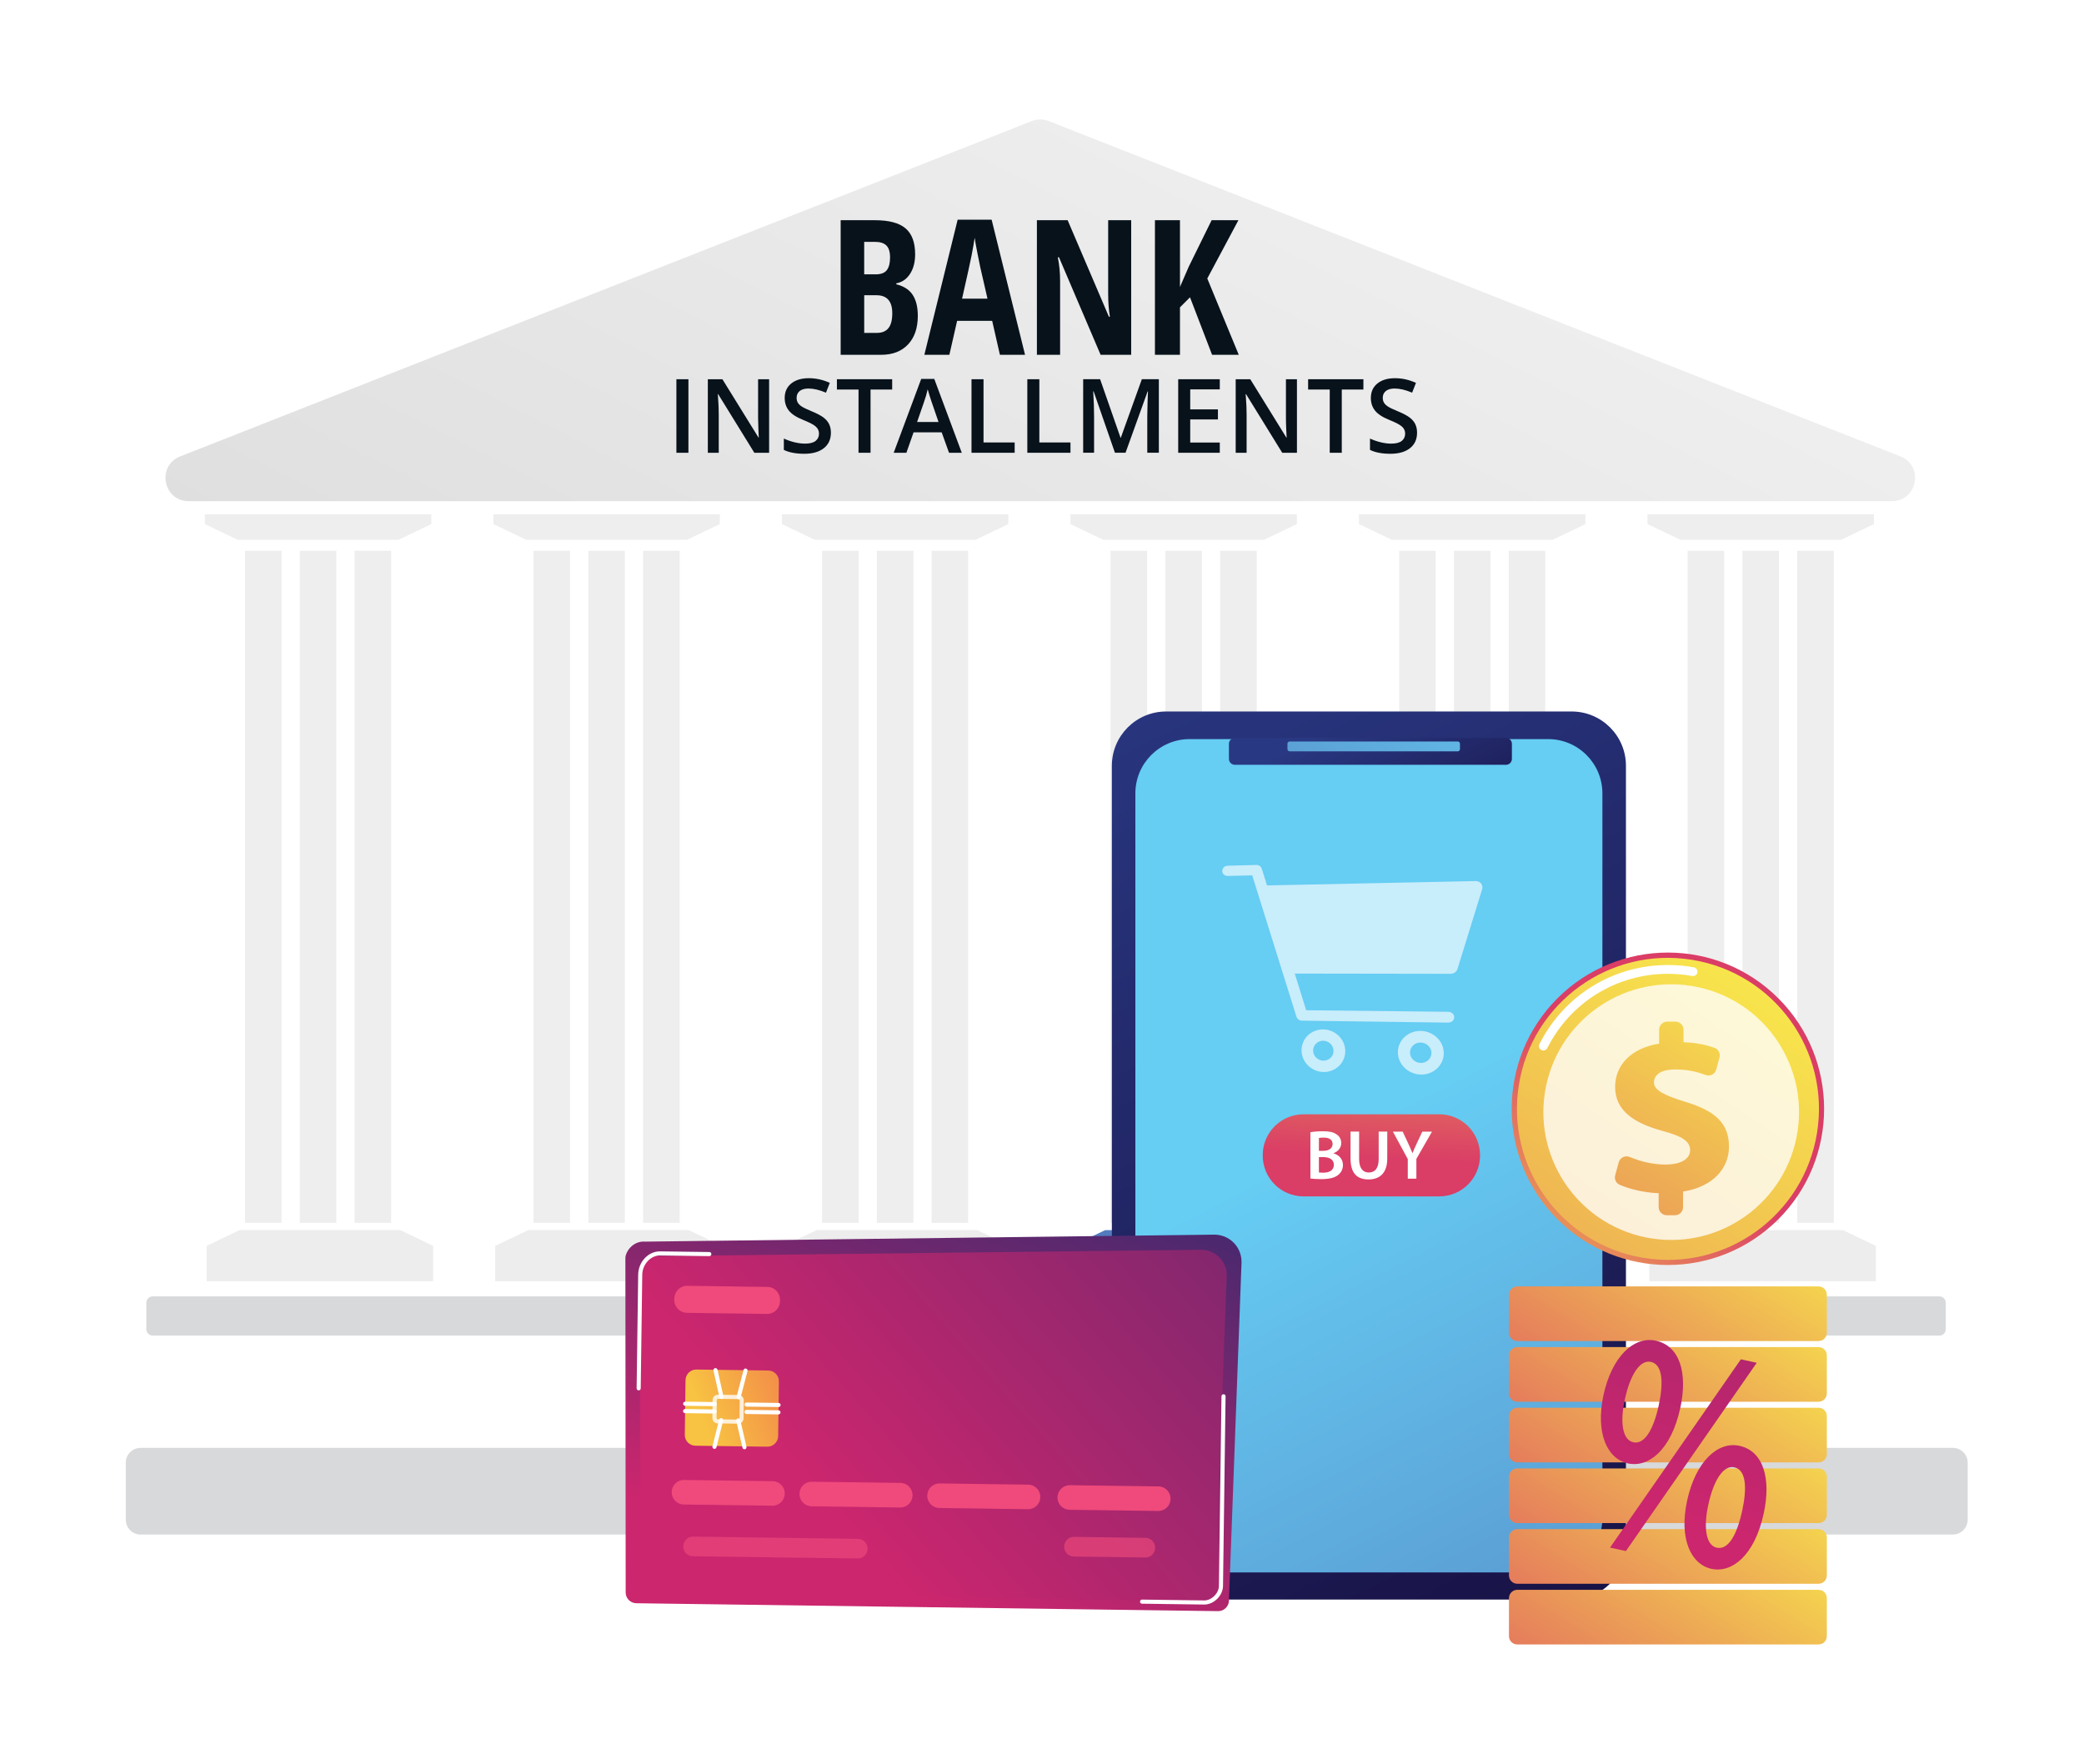 <svg width="215" height="182" viewBox="0 0 215 182" fill="none" xmlns="http://www.w3.org/2000/svg">
<g filter="url(#filter0_d_1023_16484)">
<path d="M207.66 125.716H24.006C23.503 125.716 23.095 126.124 23.095 126.627V146.303C23.095 146.807 23.503 147.215 24.006 147.215H207.66C208.163 147.215 208.571 146.807 208.571 146.303V126.627C208.571 126.124 208.163 125.716 207.66 125.716Z" fill="white"/>
<path d="M209.469 141.363H22.507C21.662 141.363 20.976 142.049 20.976 142.895V148.773C20.976 149.618 21.662 150.304 22.507 150.304H209.469C210.314 150.304 211 149.618 211 148.773V142.895C211 142.049 210.314 141.363 209.469 141.363Z" fill="#D7D9DB"/>
<path d="M203.184 43.702H27.468C24.826 43.702 24.134 40.052 26.591 39.084L114.45 4.49C115.013 4.27 115.639 4.27 116.202 4.49L204.059 39.082C206.515 40.05 205.823 43.7 203.181 43.7L203.184 43.702Z" fill="url(#paint0_linear_1023_16484)"/>
<path d="M37.046 48.819H33.279V118.149H37.046V48.819Z" fill="#EEEEEE"/>
<path d="M42.697 48.819H38.93V118.149H42.697V48.819Z" fill="#EEEEEE"/>
<path d="M48.35 48.819H44.583V118.149H48.35V48.819Z" fill="#EEEEEE"/>
<path d="M52.495 45.05H29.135V46.065L32.525 47.689H49.104L52.495 46.065V45.05Z" fill="#EEEEEE"/>
<path d="M52.684 124.176H29.323V120.524L32.714 118.901H49.293L52.684 120.524V124.176Z" fill="#EDEDED"/>
<path d="M66.813 48.819H63.046V118.149H66.813V48.819Z" fill="#EEEEEE"/>
<path d="M72.464 48.819H68.697V118.149H72.464V48.819Z" fill="#EEEEEE"/>
<path d="M78.118 48.819H74.35V118.149H78.118V48.819Z" fill="#EEEEEE"/>
<path d="M82.262 45.05H58.902V46.065L62.292 47.689H78.871L82.262 46.065V45.05Z" fill="#EEEEEE"/>
<path d="M82.451 124.176H59.09V120.524L62.481 118.901H79.06L82.451 120.524V124.176Z" fill="#EDEDED"/>
<path d="M96.58 48.819H92.813V118.149H96.58V48.819Z" fill="#EEEEEE"/>
<path d="M102.232 48.819H98.464V118.149H102.232V48.819Z" fill="#EEEEEE"/>
<path d="M107.883 48.819H104.115V118.149H107.883V48.819Z" fill="#EEEEEE"/>
<path d="M112.029 45.05H88.667V46.065L92.059 47.689H108.638L112.029 46.065V45.05Z" fill="#EEEEEE"/>
<path d="M112.217 124.176H88.857V120.524L92.248 118.901H108.827L112.217 120.524V124.176Z" fill="#EDEDED"/>
<path d="M126.347 48.819H122.58V118.149H126.347V48.819Z" fill="#EEEEEE"/>
<path d="M131.999 48.819H128.231V118.149H131.999V48.819Z" fill="#EEEEEE"/>
<path d="M137.65 48.819H133.883V118.149H137.65V48.819Z" fill="#EEEEEE"/>
<path d="M141.796 45.05H118.434V46.065L121.826 47.689H138.405L141.796 46.065V45.05Z" fill="#EEEEEE"/>
<path d="M141.985 124.176H118.622V120.524L122.015 118.901H138.594L141.985 120.524V124.176Z" fill="url(#paint1_linear_1023_16484)"/>
<path d="M156.114 48.819H152.347V118.149H156.114V48.819Z" fill="#EEEEEE"/>
<path d="M161.766 48.819H157.998V118.149H161.766V48.819Z" fill="#EEEEEE"/>
<path d="M167.417 48.819H163.649V118.149H167.417V48.819Z" fill="#EEEEEE"/>
<path d="M171.563 45.05H148.2V46.065L151.593 47.689H168.172L171.563 46.065V45.05Z" fill="#EEEEEE"/>
<path d="M171.752 124.176H148.389V120.524L151.782 118.901H168.361L171.752 120.524V124.176Z" fill="url(#paint2_linear_1023_16484)"/>
<path d="M185.879 48.819H182.112V118.149H185.879V48.819Z" fill="#EEEEEE"/>
<path d="M191.532 48.819H187.765V118.149H191.532V48.819Z" fill="#EEEEEE"/>
<path d="M197.184 48.819H193.416V118.149H197.184V48.819Z" fill="#EEEEEE"/>
<path d="M201.33 45.05H177.968V46.065L181.358 47.689H197.937L201.33 46.065V45.05Z" fill="#EEEEEE"/>
<path d="M201.518 124.176H178.156V120.524L181.547 118.901H198.125L201.518 120.524V124.176Z" fill="#EDEDED"/>
<path d="M208.073 125.735H23.761C23.393 125.735 23.095 126.034 23.095 126.402V129.114C23.095 129.482 23.393 129.78 23.761 129.78H208.073C208.441 129.78 208.74 129.482 208.74 129.114V126.402C208.74 126.034 208.441 125.735 208.073 125.735Z" fill="#D7D9DB"/>
<path d="M94.727 14.717H98.27C99.714 14.717 100.765 14.997 101.423 15.558C102.082 16.119 102.412 17.01 102.412 18.232C102.412 19.036 102.238 19.708 101.889 20.249C101.541 20.79 101.067 21.118 100.465 21.231V21.327C101.251 21.523 101.816 21.89 102.165 22.428C102.513 22.967 102.687 23.682 102.687 24.576C102.687 25.835 102.351 26.822 101.677 27.535C101.002 28.248 100.079 28.602 98.908 28.602H94.729V14.717H94.727ZM97.158 20.302H98.345C98.889 20.302 99.272 20.156 99.493 19.864C99.714 19.573 99.825 19.139 99.825 18.564C99.825 17.988 99.698 17.575 99.445 17.324C99.191 17.075 98.792 16.949 98.248 16.949H97.156V20.302H97.158ZM97.158 22.457V26.342H98.458C98.997 26.342 99.396 26.178 99.659 25.848C99.923 25.519 100.054 25.009 100.054 24.318C100.054 23.077 99.509 22.457 98.422 22.457H97.158Z" fill="#07121B"/>
<path d="M111.158 28.603L110.36 25.099H106.742L105.944 28.603H103.362L106.799 14.661H110.303L113.751 28.603H111.158ZM109.876 22.81L109.134 19.581C109.09 19.385 108.991 18.892 108.835 18.105C108.679 17.317 108.585 16.79 108.555 16.523C108.472 17.067 108.369 17.667 108.241 18.323C108.113 18.98 107.785 20.474 107.253 22.81H109.874H109.876Z" fill="#07121B"/>
<path d="M124.701 28.603H121.547L117.255 18.547H117.131C117.289 19.312 117.368 20.137 117.368 21.016V28.603H114.974V14.718H118.146L122.402 24.672H122.507C122.388 24.007 122.327 23.215 122.327 22.298V14.718H124.701V28.603Z" fill="#07121B"/>
<path d="M135.802 28.603H133.048L130.769 22.668L129.734 23.703V28.603H127.151V14.718H129.734V21.603L130.635 19.523L132.999 14.718H135.762L132.552 20.73L135.8 28.603H135.802Z" fill="#07121B"/>
<path d="M77.782 38.708V31.122H79.022V38.708H77.782Z" fill="#07121B"/>
<path d="M87.344 38.708H85.823L82.092 32.663H82.052L82.078 33.002C82.127 33.646 82.151 34.233 82.151 34.766V38.71H81.025V31.124H82.53L86.251 37.138H86.281C86.275 37.059 86.261 36.769 86.241 36.269C86.22 35.769 86.21 35.38 86.21 35.098V31.124H87.347V38.71L87.344 38.708Z" fill="#07121B"/>
<path d="M93.721 36.649C93.721 37.324 93.478 37.852 92.99 38.237C92.501 38.622 91.829 38.812 90.972 38.812C90.115 38.812 89.412 38.679 88.866 38.413V37.24C89.212 37.403 89.579 37.53 89.968 37.625C90.356 37.719 90.719 37.765 91.055 37.765C91.545 37.765 91.908 37.672 92.143 37.486C92.376 37.299 92.493 37.048 92.493 36.734C92.493 36.451 92.386 36.209 92.171 36.013C91.957 35.817 91.515 35.582 90.843 35.312C90.15 35.033 89.664 34.713 89.38 34.352C89.097 33.992 88.955 33.56 88.955 33.056C88.955 32.424 89.18 31.926 89.629 31.561C90.079 31.198 90.683 31.016 91.44 31.016C92.198 31.016 92.89 31.176 93.609 31.494L93.214 32.507C92.54 32.223 91.938 32.081 91.41 32.081C91.009 32.081 90.705 32.169 90.496 32.343C90.29 32.517 90.184 32.748 90.184 33.036C90.184 33.232 90.225 33.402 90.308 33.542C90.391 33.682 90.526 33.813 90.717 33.939C90.907 34.062 91.25 34.229 91.744 34.431C92.301 34.662 92.708 34.879 92.969 35.079C93.229 35.28 93.419 35.507 93.54 35.76C93.662 36.013 93.723 36.311 93.723 36.653L93.721 36.649Z" fill="#07121B"/>
<path d="M97.81 38.708H96.571V32.185H94.341V31.122H100.043V32.185H97.812V38.708H97.81Z" fill="#07121B"/>
<path d="M105.908 38.708L105.151 36.601H102.25L101.509 38.708H100.2L103.038 31.092H104.387L107.225 38.708H105.906H105.908ZM104.825 35.532L104.114 33.468C104.061 33.33 103.99 33.111 103.899 32.813C103.808 32.516 103.745 32.299 103.708 32.159C103.615 32.585 103.48 33.05 103.299 33.555L102.615 35.532H104.825Z" fill="#07121B"/>
<path d="M108.227 38.708V31.122H109.467V37.644H112.68V38.708H108.227Z" fill="#07121B"/>
<path d="M113.986 38.708V31.122H115.226V37.644H118.438V38.708H113.986Z" fill="#07121B"/>
<path d="M123.026 38.708L120.826 32.372H120.784C120.843 33.314 120.873 34.195 120.873 35.017V38.706H119.747V31.12H121.495L123.601 37.154H123.632L125.801 31.12H127.555V38.706H126.362V34.954C126.362 34.578 126.372 34.086 126.391 33.482C126.409 32.876 126.425 32.51 126.439 32.382H126.397L124.118 38.706H123.024L123.026 38.708Z" fill="#07121B"/>
<path d="M133.842 38.708H129.552V31.122H133.842V32.169H130.792V34.233H133.65V35.27H130.792V37.652H133.842V38.706V38.708Z" fill="#07121B"/>
<path d="M141.802 38.708H140.283L136.552 32.663H136.51L136.536 33.002C136.585 33.646 136.609 34.233 136.609 34.766V38.71H135.483V31.124H136.988L140.709 37.138H140.739C140.733 37.059 140.719 36.769 140.696 36.269C140.674 35.769 140.666 35.38 140.666 35.098V31.124H141.802V38.71V38.708Z" fill="#07121B"/>
<path d="M146.425 38.708H145.185V32.185H142.955V31.122H148.657V32.185H146.427V38.708H146.425Z" fill="#07121B"/>
<path d="M154.193 36.649C154.193 37.324 153.95 37.852 153.462 38.237C152.973 38.622 152.301 38.812 151.444 38.812C150.587 38.812 149.884 38.679 149.338 38.413V37.24C149.684 37.403 150.051 37.53 150.439 37.625C150.828 37.721 151.191 37.765 151.527 37.765C152.017 37.765 152.38 37.672 152.615 37.486C152.848 37.299 152.965 37.048 152.965 36.734C152.965 36.451 152.858 36.209 152.643 36.013C152.429 35.817 151.987 35.582 151.314 35.312C150.622 35.033 150.136 34.713 149.852 34.352C149.568 33.992 149.427 33.56 149.427 33.056C149.427 32.424 149.652 31.926 150.101 31.561C150.551 31.198 151.154 31.016 151.912 31.016C152.67 31.016 153.362 31.176 154.081 31.494L153.686 32.507C153.012 32.223 152.41 32.081 151.882 32.081C151.481 32.081 151.177 32.169 150.968 32.343C150.759 32.517 150.656 32.748 150.656 33.036C150.656 33.232 150.699 33.402 150.782 33.542C150.865 33.682 151.001 33.813 151.191 33.939C151.381 34.065 151.724 34.229 152.218 34.431C152.775 34.662 153.182 34.879 153.441 35.079C153.701 35.28 153.891 35.507 154.012 35.76C154.134 36.013 154.195 36.311 154.195 36.653L154.193 36.649Z" fill="#07121B"/>
<path d="M170.141 65.398H128.31C125.216 65.398 122.707 67.906 122.707 71.001V151.41C122.707 154.504 125.216 157.012 128.31 157.012H170.141C173.235 157.012 175.744 154.504 175.744 151.41V71.001C175.744 67.906 173.235 65.398 170.141 65.398Z" fill="url(#paint3_linear_1023_16484)"/>
<path d="M167.713 68.246H130.735C127.641 68.246 125.132 70.754 125.132 73.848V148.608C125.132 151.702 127.641 154.211 130.735 154.211H167.713C170.807 154.211 173.315 151.702 173.315 148.608V73.848C173.315 70.754 170.807 68.246 167.713 68.246Z" fill="url(#paint4_linear_1023_16484)"/>
<path d="M163.364 68.122H135.398C135.059 68.122 134.784 68.396 134.784 68.735V70.285C134.784 70.624 135.059 70.899 135.398 70.899H163.364C163.703 70.899 163.978 70.624 163.978 70.285V68.735C163.978 68.396 163.703 68.122 163.364 68.122Z" fill="url(#paint5_linear_1023_16484)"/>
<path d="M158.396 68.494H141.047C140.923 68.494 140.822 68.595 140.822 68.719V69.284C140.822 69.408 140.923 69.509 141.047 69.509H158.396C158.52 69.509 158.62 69.408 158.62 69.284V68.719C158.62 68.595 158.52 68.494 158.396 68.494Z" fill="url(#paint6_linear_1023_16484)"/>
<path d="M156.481 106.951H142.482C140.158 106.951 138.273 108.836 138.273 111.16V111.211C138.273 113.535 140.158 115.42 142.482 115.42H156.481C158.805 115.42 160.69 113.535 160.69 111.211V111.16C160.69 108.836 158.805 106.951 156.481 106.951Z" fill="url(#paint7_linear_1023_16484)"/>
<path d="M143.189 108.802C143.471 108.746 143.981 108.701 144.48 108.701C145.136 108.701 145.539 108.78 145.869 109.011C146.171 109.191 146.373 109.507 146.373 109.918C146.373 110.364 146.092 110.775 145.567 110.97V110.984C146.078 111.114 146.548 111.517 146.548 112.187C146.548 112.619 146.361 112.957 146.08 113.188C145.733 113.489 145.164 113.641 144.279 113.641C143.789 113.641 143.414 113.605 143.191 113.577V108.802H143.189ZM144.068 110.719H144.522C145.134 110.719 145.48 110.431 145.48 110.02C145.48 109.566 145.134 109.357 144.573 109.357C144.313 109.357 144.162 109.372 144.068 109.394V110.719ZM144.068 112.951C144.184 112.965 144.336 112.973 144.536 112.973C145.105 112.973 145.61 112.756 145.61 112.159C145.61 111.598 145.12 111.367 144.508 111.367H144.068V112.951Z" fill="white"/>
<path d="M148.217 108.738V111.568C148.217 112.518 148.614 112.957 149.211 112.957C149.851 112.957 150.234 112.518 150.234 111.568V108.738H151.119V111.511C151.119 113.01 150.35 113.672 149.183 113.672C148.016 113.672 147.332 113.047 147.332 111.519V108.738H148.217Z" fill="white"/>
<path d="M153.236 113.593V111.57L151.703 108.74H152.711L153.295 109.986C153.461 110.346 153.582 110.62 153.712 110.95H153.726C153.848 110.64 153.985 110.338 154.151 109.986L154.735 108.74H155.735L154.123 111.55V113.595H153.238L153.236 113.593Z" fill="white"/>
<g opacity="0.8">
<path opacity="0.8" d="M160.791 83.132C160.65 82.957 160.427 82.885 160.192 82.891L138.717 83.34L138.174 81.617C138.099 81.376 137.873 81.224 137.617 81.23L134.668 81.307C134.352 81.315 134.095 81.535 134.095 81.85C134.095 82.163 134.35 82.372 134.668 82.364L137.188 82.305L141.747 96.875C141.824 97.12 142.055 97.288 142.315 97.292L157.388 97.495C157.743 97.499 158.029 97.278 158.029 96.944C158.029 96.609 157.741 96.38 157.388 96.376L142.754 96.219L141.579 92.435L157.66 92.459C157.99 92.459 158.28 92.244 158.371 91.945L160.909 83.737C160.976 83.523 160.931 83.304 160.789 83.128L160.791 83.132Z" fill="white"/>
<path opacity="0.8" d="M144.52 98.193C143.28 98.172 142.276 99.139 142.276 100.344C142.276 101.549 143.278 102.558 144.52 102.59C145.768 102.622 146.788 101.658 146.788 100.439C146.788 99.22 145.768 98.213 144.52 98.193ZM144.52 101.417C143.94 101.403 143.471 100.933 143.471 100.37C143.471 99.807 143.94 99.355 144.52 99.365C145.101 99.376 145.575 99.846 145.575 100.413C145.575 100.98 145.101 101.429 144.52 101.417Z" fill="white"/>
<path opacity="0.8" d="M154.569 98.349C153.266 98.329 152.213 99.317 152.213 100.553C152.213 101.788 153.266 102.819 154.569 102.854C155.879 102.888 156.951 101.9 156.951 100.652C156.951 99.404 155.879 98.369 154.569 98.349ZM154.569 101.653C153.961 101.638 153.467 101.156 153.467 100.579C153.467 100.002 153.961 99.54 154.569 99.55C155.178 99.562 155.677 100.042 155.677 100.624C155.677 101.205 155.178 101.667 154.569 101.653Z" fill="white"/>
</g>
<path d="M191.467 117.779C197.76 111.486 197.76 101.282 191.467 94.989C185.173 88.695 174.97 88.695 168.677 94.989C162.383 101.282 162.383 111.486 168.677 117.779C174.97 124.072 185.173 124.072 191.467 117.779Z" fill="url(#paint8_linear_1023_16484)"/>
<path d="M195.454 108.889C196.832 100.396 191.065 92.394 182.573 91.016C174.08 89.637 166.078 95.404 164.7 103.896C163.321 112.389 169.088 120.391 177.581 121.769C186.073 123.148 194.075 117.381 195.454 108.889Z" fill="url(#paint9_linear_1023_16484)"/>
<path d="M167.224 100.369C167.156 100.369 167.085 100.353 167.02 100.32C166.795 100.207 166.706 99.933 166.819 99.709C169.359 94.675 174.437 91.55 180.072 91.55C180.972 91.55 181.871 91.631 182.748 91.791C182.995 91.835 183.159 92.072 183.115 92.32C183.07 92.567 182.831 92.731 182.586 92.686C181.764 92.536 180.917 92.459 180.072 92.459C174.784 92.459 170.018 95.394 167.632 100.12C167.551 100.278 167.39 100.369 167.224 100.369Z" fill="white"/>
<path opacity="0.78" d="M193.323 109.413C194.806 102.283 190.228 95.301 183.098 93.818C175.969 92.335 168.986 96.912 167.503 104.042C166.02 111.172 170.598 118.154 177.728 119.637C184.858 121.12 191.84 116.543 193.323 109.413Z" fill="white"/>
<path d="M179.118 116.527V115.093C177.623 115.032 176.143 114.679 175.093 114.22C174.719 114.056 174.526 113.634 174.636 113.239L175 111.902C175.134 111.412 175.667 111.159 176.137 111.356C177.18 111.793 178.466 112.137 179.853 112.137C181.241 112.137 182.367 111.649 182.367 110.649C182.367 109.745 181.537 109.208 179.535 108.672C176.679 107.89 174.628 106.646 174.628 104.131C174.628 101.86 176.289 100.126 179.169 99.662V98.228C179.169 97.766 179.544 97.392 180.005 97.392H180.848C181.31 97.392 181.685 97.766 181.685 98.228V99.516C183.068 99.571 184.075 99.808 184.875 100.09C185.284 100.233 185.509 100.675 185.395 101.094L185.061 102.33C184.931 102.806 184.423 103.067 183.961 102.893C183.226 102.615 182.185 102.326 180.832 102.326C179.122 102.326 178.634 103.035 178.634 103.669C178.634 104.451 179.659 104.987 181.881 105.67C185.055 106.622 186.374 107.941 186.374 110.308C186.374 112.482 184.763 114.434 181.638 114.922V116.529C181.638 116.991 181.263 117.365 180.801 117.365H179.959C179.497 117.365 179.122 116.991 179.122 116.529L179.118 116.527Z" fill="url(#paint10_linear_1023_16484)"/>
<path d="M195.612 124.706H164.533C164.06 124.706 163.676 125.09 163.676 125.563V129.486C163.676 129.959 164.06 130.343 164.533 130.343H195.612C196.086 130.343 196.469 129.959 196.469 129.486V125.563C196.469 125.09 196.086 124.706 195.612 124.706Z" fill="url(#paint11_linear_1023_16484)"/>
<path d="M195.612 130.967H164.533C164.06 130.967 163.676 131.35 163.676 131.824V135.747C163.676 136.22 164.06 136.604 164.533 136.604H195.612C196.086 136.604 196.469 136.22 196.469 135.747V131.824C196.469 131.35 196.086 130.967 195.612 130.967Z" fill="url(#paint12_linear_1023_16484)"/>
<path d="M195.612 137.224H164.533C164.06 137.224 163.676 137.607 163.676 138.08V142.004C163.676 142.477 164.06 142.861 164.533 142.861H195.612C196.086 142.861 196.469 142.477 196.469 142.004V138.08C196.469 137.607 196.086 137.224 195.612 137.224Z" fill="url(#paint13_linear_1023_16484)"/>
<path d="M195.612 143.485H164.533C164.06 143.485 163.676 143.869 163.676 144.342V148.266C163.676 148.739 164.06 149.122 164.533 149.122H195.612C196.086 149.122 196.469 148.739 196.469 148.266V144.342C196.469 143.869 196.086 143.485 195.612 143.485Z" fill="url(#paint14_linear_1023_16484)"/>
<path d="M195.612 149.746H164.533C164.06 149.746 163.676 150.13 163.676 150.603V154.526C163.676 155 164.06 155.383 164.533 155.383H195.612C196.086 155.383 196.469 155 196.469 154.526V150.603C196.469 150.13 196.086 149.746 195.612 149.746Z" fill="url(#paint15_linear_1023_16484)"/>
<path d="M195.612 156.006H164.533C164.06 156.006 163.676 156.389 163.676 156.863V160.786C163.676 161.259 164.06 161.643 164.533 161.643H195.612C196.086 161.643 196.469 161.259 196.469 160.786V156.863C196.469 156.389 196.086 156.006 195.612 156.006Z" fill="url(#paint16_linear_1023_16484)"/>
<path d="M136.084 122.266L134.962 152.44L134.787 157.113C134.779 157.723 134.273 158.215 133.661 158.207L73.645 157.392C73.035 157.384 72.541 156.878 72.549 156.268L72.545 151.593L72.519 121.772C72.527 121.162 73.262 119.981 74.577 120.088L133.252 119.367C134.018 119.359 134.755 119.663 135.29 120.212C135.824 120.759 136.112 121.502 136.084 122.268V122.266Z" fill="url(#paint17_linear_1023_16484)"/>
<path d="M133.333 156.149C133.325 156.718 132.843 157.178 132.262 157.17L75.089 156.394C74.508 156.386 74.038 155.914 74.046 155.345L74.008 123.153C74.016 122.584 74.715 121.482 75.968 121.583L131.863 120.925C132.592 120.917 133.295 121.2 133.803 121.713C134.313 122.225 134.587 122.918 134.558 123.631L133.331 156.149H133.333Z" fill="url(#paint18_linear_1023_16484)"/>
<path d="M132.244 157.526C132.244 157.526 132.229 157.526 132.223 157.526L125.823 157.439C125.705 157.439 125.612 157.342 125.614 157.225C125.614 157.107 125.707 157.012 125.829 157.016L132.229 157.103H132.246C132.997 157.103 133.74 156.372 133.75 155.614L134.016 136.04C134.016 135.922 134.111 135.831 134.231 135.831C134.348 135.831 134.441 135.928 134.439 136.046L134.174 155.62C134.16 156.607 133.226 157.526 132.246 157.526H132.244Z" fill="white"/>
<path d="M73.89 135.433H73.888C73.77 135.433 73.677 135.336 73.679 135.219L73.839 123.485C73.858 122.183 74.876 121.093 76.072 121.093C76.08 121.093 76.09 121.093 76.098 121.093L81.182 121.162C81.299 121.162 81.392 121.259 81.391 121.376C81.391 121.494 81.291 121.581 81.176 121.585L76.092 121.516H76.072C75.12 121.516 74.275 122.434 74.261 123.491L74.101 135.225C74.101 135.34 74.005 135.433 73.89 135.433Z" fill="white"/>
<path d="M78.723 134.378L78.647 140.016C78.638 140.629 79.128 141.133 79.741 141.141L87.156 141.242C87.769 141.25 88.273 140.76 88.281 140.147L88.358 134.509C88.366 133.896 87.876 133.392 87.263 133.384L79.848 133.283C79.235 133.274 78.732 133.765 78.723 134.378Z" fill="url(#paint19_linear_1023_16484)"/>
<path opacity="0.8" d="M84.16 138.869H84.152L82.037 138.84C81.891 138.84 81.754 138.78 81.653 138.674C81.551 138.569 81.495 138.431 81.496 138.283L81.521 136.422C81.525 136.12 81.77 135.873 82.078 135.881L84.192 135.909C84.494 135.913 84.737 136.163 84.733 136.466L84.709 138.328C84.705 138.628 84.46 138.869 84.16 138.869ZM82.072 136.304C82.039 136.304 82.007 136.317 81.985 136.341C81.96 136.365 81.946 136.396 81.946 136.43L81.922 138.291C81.922 138.326 81.934 138.356 81.958 138.381C81.983 138.405 82.013 138.419 82.047 138.419L84.162 138.447C84.227 138.451 84.288 138.393 84.29 138.324L84.314 136.462C84.314 136.394 84.259 136.335 84.19 136.335L82.076 136.306L82.072 136.304Z" fill="white"/>
<path d="M81.729 137.063H81.727L78.685 137.022C78.567 137.022 78.474 136.925 78.476 136.807C78.476 136.69 78.578 136.595 78.691 136.599L81.733 136.639C81.851 136.639 81.944 136.736 81.942 136.854C81.942 136.969 81.847 137.063 81.731 137.063H81.729Z" fill="white"/>
<path d="M81.719 137.822H81.717L78.675 137.782C78.557 137.782 78.464 137.685 78.466 137.567C78.466 137.45 78.563 137.358 78.681 137.358L81.723 137.399C81.841 137.399 81.934 137.496 81.932 137.614C81.932 137.729 81.837 137.822 81.721 137.822H81.719Z" fill="white"/>
<path d="M88.321 137.151H88.319L85.023 137.107C84.906 137.107 84.812 137.01 84.814 136.892C84.814 136.775 84.914 136.686 85.029 136.684L88.325 136.728C88.442 136.728 88.535 136.825 88.533 136.943C88.533 137.058 88.438 137.151 88.323 137.151H88.321Z" fill="white"/>
<path d="M88.311 137.912H88.308L85.013 137.868C84.895 137.868 84.802 137.77 84.804 137.653C84.804 137.535 84.9 137.448 85.019 137.444L88.315 137.489C88.432 137.489 88.525 137.586 88.523 137.704C88.523 137.819 88.428 137.912 88.313 137.912H88.311Z" fill="white"/>
<path d="M82.43 136.323C82.333 136.323 82.246 136.257 82.224 136.157L81.608 133.39C81.582 133.277 81.654 133.164 81.768 133.137C81.881 133.111 81.995 133.184 82.021 133.297L82.637 136.064C82.663 136.178 82.59 136.291 82.477 136.317C82.461 136.321 82.446 136.323 82.43 136.323Z" fill="white"/>
<path d="M84.199 136.347C84.18 136.347 84.164 136.345 84.146 136.341C84.032 136.311 83.966 136.195 83.994 136.084L84.709 133.333C84.739 133.22 84.853 133.153 84.966 133.181C85.08 133.212 85.147 133.327 85.118 133.439L84.403 136.189C84.379 136.284 84.292 136.347 84.199 136.347Z" fill="white"/>
<path d="M81.707 141.468C81.691 141.468 81.673 141.466 81.656 141.461C81.543 141.433 81.474 141.318 81.502 141.204L82.193 138.454C82.222 138.34 82.335 138.273 82.45 138.3C82.564 138.328 82.633 138.443 82.604 138.557L81.914 141.308C81.889 141.403 81.804 141.468 81.709 141.468H81.707Z" fill="white"/>
<path d="M84.806 141.51C84.711 141.51 84.624 141.443 84.599 141.346L83.959 138.577C83.933 138.464 84.004 138.35 84.117 138.324C84.231 138.298 84.344 138.368 84.37 138.482L85.01 141.251C85.037 141.364 84.966 141.478 84.852 141.504C84.836 141.508 84.82 141.51 84.804 141.51H84.806Z" fill="white"/>
<path d="M77.57 125.947L77.568 126.099C77.558 126.827 78.14 127.425 78.868 127.435L87.132 127.547C87.86 127.557 88.458 126.975 88.468 126.247L88.47 126.095C88.48 125.367 87.898 124.768 87.17 124.759L78.906 124.646C78.178 124.636 77.58 125.218 77.57 125.947Z" fill="url(#paint20_linear_1023_16484)"/>
<path d="M77.297 145.933L77.297 145.914C77.307 145.22 77.878 144.664 78.572 144.674L87.719 144.798C88.413 144.808 88.969 145.379 88.959 146.073L88.959 146.091C88.95 146.786 88.379 147.342 87.684 147.332L78.538 147.208C77.843 147.198 77.288 146.627 77.297 145.933Z" fill="url(#paint21_linear_1023_16484)"/>
<path d="M90.48 146.113L90.48 146.095C90.49 145.4 91.061 144.845 91.755 144.854L100.902 144.979C101.596 144.988 102.152 145.559 102.142 146.254L102.142 146.274C102.133 146.969 101.562 147.524 100.867 147.515L91.721 147.39C91.026 147.381 90.471 146.81 90.48 146.115L90.48 146.113Z" fill="url(#paint22_linear_1023_16484)"/>
<path d="M103.663 146.294L103.664 146.274C103.673 145.579 104.244 145.024 104.938 145.033L114.085 145.158C114.78 145.167 115.335 145.738 115.325 146.433L115.325 146.451C115.316 147.146 114.745 147.701 114.05 147.691L104.904 147.567C104.209 147.557 103.654 146.987 103.663 146.292L103.663 146.294Z" fill="url(#paint23_linear_1023_16484)"/>
<path d="M117.099 146.475L117.1 146.456C117.109 145.762 117.68 145.206 118.374 145.216L127.521 145.34C128.215 145.35 128.771 145.921 128.761 146.615L128.761 146.633C128.752 147.328 128.181 147.884 127.486 147.874L118.34 147.75C117.645 147.74 117.09 147.169 117.099 146.475Z" fill="url(#paint24_linear_1023_16484)"/>
<g opacity="0.8">
<path opacity="0.8" d="M78.489 151.533L78.49 151.504C78.497 150.951 78.951 150.51 79.504 150.517L96.516 150.749C97.069 150.757 97.511 151.21 97.503 151.763L97.503 151.792C97.495 152.344 97.042 152.786 96.489 152.778L79.476 152.547C78.923 152.539 78.482 152.086 78.489 151.533Z" fill="url(#paint25_linear_1023_16484)"/>
<path opacity="0.8" d="M117.791 151.56L117.792 151.532C117.799 150.979 118.253 150.537 118.806 150.545L126.186 150.645C126.739 150.653 127.18 151.106 127.173 151.659L127.172 151.688C127.165 152.241 126.711 152.682 126.158 152.675L118.778 152.574C118.225 152.567 117.784 152.113 117.791 151.56Z" fill="url(#paint26_linear_1023_16484)"/>
</g>
<path d="M181.342 137.285C180.388 141.64 178.037 143.423 175.954 142.967C173.824 142.501 172.58 139.896 173.425 135.92C174.279 132.011 176.505 129.801 178.847 130.313C181.257 130.842 182.157 133.568 181.344 137.287L181.342 137.285ZM174.101 151.652L187.599 132.228L189.238 132.586L175.74 152.011L174.101 151.652ZM175.653 136.273C175.108 138.651 175.357 140.538 176.503 140.787C177.65 141.039 178.573 139.509 179.122 136.998C179.623 134.709 179.558 132.764 178.318 132.493C177.148 132.238 176.159 133.951 175.651 136.273H175.653ZM189.951 148.16C189.005 152.483 186.669 154.302 184.563 153.842C182.456 153.38 181.188 150.771 182.063 146.767C182.912 142.89 185.144 140.648 187.461 141.154C189.872 141.683 190.765 144.441 189.951 148.16ZM184.261 147.148C183.722 149.495 183.965 151.413 185.112 151.662C186.283 151.918 187.182 150.384 187.731 147.873C188.239 145.553 188.166 143.639 186.927 143.368C185.756 143.113 184.768 144.826 184.259 147.148H184.261Z" fill="url(#paint27_linear_1023_16484)"/>
</g>
<defs>
<filter id="filter0_d_1023_16484" x="0.976" y="0.325" width="214.024" height="181.318" filterUnits="userSpaceOnUse" color-interpolation-filters="sRGB">
<feFlood flood-opacity="0" result="BackgroundImageFix"/>
<feColorMatrix in="SourceAlpha" type="matrix" values="0 0 0 0 0 0 0 0 0 0 0 0 0 0 0 0 0 0 127 0" result="hardAlpha"/>
<feOffset dx="-8" dy="8"/>
<feGaussianBlur stdDeviation="6"/>
<feComposite in2="hardAlpha" operator="out"/>
<feColorMatrix type="matrix" values="0 0 0 0 0 0 0 0 0 0 0 0 0 0 0 0 0 0 0.25 0"/>
<feBlend mode="normal" in2="BackgroundImageFix" result="effect1_dropShadow_1023_16484"/>
<feBlend mode="normal" in="SourceGraphic" in2="effect1_dropShadow_1023_16484" result="shape"/>
</filter>
<linearGradient id="paint0_linear_1023_16484" x1="176.556" y1="-79.911" x2="47.897" y2="174.77" gradientUnits="userSpaceOnUse">
<stop stop-color="white"/>
<stop offset="1" stop-color="#CCCCCC"/>
</linearGradient>
<linearGradient id="paint1_linear_1023_16484" x1="221.112" y1="-57.404" x2="92.453" y2="197.277" gradientUnits="userSpaceOnUse">
<stop stop-color="#66CDF3"/>
<stop offset="1" stop-color="#4A5AA8"/>
</linearGradient>
<linearGradient id="paint2_linear_1023_16484" x1="244.826" y1="-45.423" x2="116.168" y2="209.258" gradientUnits="userSpaceOnUse">
<stop stop-color="#66CDF3"/>
<stop offset="1" stop-color="#4A5AA8"/>
</linearGradient>
<linearGradient id="paint3_linear_1023_16484" x1="123.574" y1="58.45" x2="175.186" y2="164.6" gradientUnits="userSpaceOnUse">
<stop stop-color="#293882"/>
<stop offset="1" stop-color="#171042"/>
</linearGradient>
<linearGradient id="paint4_linear_1023_16484" x1="147.755" y1="108.373" x2="204.61" y2="218.975" gradientUnits="userSpaceOnUse">
<stop stop-color="#66CDF3"/>
<stop offset="1" stop-color="#4A5AA8"/>
</linearGradient>
<linearGradient id="paint5_linear_1023_16484" x1="147.575" y1="65.995" x2="156.824" y2="83.99" gradientUnits="userSpaceOnUse">
<stop stop-color="#293882"/>
<stop offset="1" stop-color="#171042"/>
</linearGradient>
<linearGradient id="paint6_linear_1023_16484" x1="157.719" y1="55.687" x2="130.666" y2="100.716" gradientUnits="userSpaceOnUse">
<stop stop-color="#66CDF3"/>
<stop offset="1" stop-color="#4A5AA8"/>
</linearGradient>
<linearGradient id="paint7_linear_1023_16484" x1="151.156" y1="82.728" x2="149.462" y2="111.507" gradientUnits="userSpaceOnUse">
<stop stop-color="#F9EE4A"/>
<stop offset="1" stop-color="#DA3D66"/>
</linearGradient>
<linearGradient id="paint8_linear_1023_16484" x1="158.021" y1="131.98" x2="179.635" y2="106.892" gradientUnits="userSpaceOnUse">
<stop stop-color="#F9EE4A"/>
<stop offset="1" stop-color="#DA3D66"/>
</linearGradient>
<linearGradient id="paint9_linear_1023_16484" x1="191.861" y1="88.593" x2="127.945" y2="185.153" gradientUnits="userSpaceOnUse">
<stop stop-color="#F9EE4A"/>
<stop offset="1" stop-color="#DA3D66"/>
</linearGradient>
<linearGradient id="paint10_linear_1023_16484" x1="189.943" y1="91.36" x2="155.908" y2="148.497" gradientUnits="userSpaceOnUse">
<stop stop-color="#F9EE4A"/>
<stop offset="1" stop-color="#DA3D66"/>
</linearGradient>
<linearGradient id="paint11_linear_1023_16484" x1="189.416" y1="112.539" x2="165.955" y2="150.161" gradientUnits="userSpaceOnUse">
<stop stop-color="#F9EE4A"/>
<stop offset="1" stop-color="#DA3D66"/>
</linearGradient>
<linearGradient id="paint12_linear_1023_16484" x1="189.416" y1="118.8" x2="165.955" y2="156.421" gradientUnits="userSpaceOnUse">
<stop stop-color="#F9EE4A"/>
<stop offset="1" stop-color="#DA3D66"/>
</linearGradient>
<linearGradient id="paint13_linear_1023_16484" x1="189.416" y1="125.058" x2="165.955" y2="162.68" gradientUnits="userSpaceOnUse">
<stop stop-color="#F9EE4A"/>
<stop offset="1" stop-color="#DA3D66"/>
</linearGradient>
<linearGradient id="paint14_linear_1023_16484" x1="189.416" y1="131.318" x2="165.955" y2="168.94" gradientUnits="userSpaceOnUse">
<stop stop-color="#F9EE4A"/>
<stop offset="1" stop-color="#DA3D66"/>
</linearGradient>
<linearGradient id="paint15_linear_1023_16484" x1="189.416" y1="137.579" x2="165.955" y2="175.201" gradientUnits="userSpaceOnUse">
<stop stop-color="#F9EE4A"/>
<stop offset="1" stop-color="#DA3D66"/>
</linearGradient>
<linearGradient id="paint16_linear_1023_16484" x1="189.416" y1="143.841" x2="165.955" y2="181.463" gradientUnits="userSpaceOnUse">
<stop stop-color="#F9EE4A"/>
<stop offset="1" stop-color="#DA3D66"/>
</linearGradient>
<linearGradient id="paint17_linear_1023_16484" x1="98.204" y1="155.072" x2="112.956" y2="112.741" gradientUnits="userSpaceOnUse">
<stop stop-color="#CB266E"/>
<stop offset="1" stop-color="#4C286E"/>
</linearGradient>
<linearGradient id="paint18_linear_1023_16484" x1="94.409" y1="147.761" x2="157.155" y2="92.327" gradientUnits="userSpaceOnUse">
<stop stop-color="#CB266E"/>
<stop offset="1" stop-color="#4C286E"/>
</linearGradient>
<linearGradient id="paint19_linear_1023_16484" x1="105.195" y1="129.35" x2="80.429" y2="138.389" gradientUnits="userSpaceOnUse">
<stop stop-color="#E92857"/>
<stop offset="1" stop-color="#F8C342"/>
</linearGradient>
<linearGradient id="paint20_linear_1023_16484" x1="113.516" y1="-35.333" x2="95.008" y2="62.646" gradientUnits="userSpaceOnUse">
<stop stop-color="#8D50A0"/>
<stop offset="1" stop-color="#EF4A7B"/>
</linearGradient>
<linearGradient id="paint21_linear_1023_16484" x1="117.253" y1="-34.629" x2="98.746" y2="63.351" gradientUnits="userSpaceOnUse">
<stop stop-color="#8D50A0"/>
<stop offset="1" stop-color="#EF4A7B"/>
</linearGradient>
<linearGradient id="paint22_linear_1023_16484" x1="130.013" y1="-32.221" x2="111.505" y2="65.76" gradientUnits="userSpaceOnUse">
<stop stop-color="#8D50A0"/>
<stop offset="1" stop-color="#EF4A7B"/>
</linearGradient>
<linearGradient id="paint23_linear_1023_16484" x1="142.777" y1="-29.809" x2="124.269" y2="68.172" gradientUnits="userSpaceOnUse">
<stop stop-color="#8D50A0"/>
<stop offset="1" stop-color="#EF4A7B"/>
</linearGradient>
<linearGradient id="paint24_linear_1023_16484" x1="155.783" y1="-27.353" x2="137.277" y2="70.625" gradientUnits="userSpaceOnUse">
<stop stop-color="#8D50A0"/>
<stop offset="1" stop-color="#EF4A7B"/>
</linearGradient>
<linearGradient id="paint25_linear_1023_16484" x1="122.984" y1="-33.55" x2="104.476" y2="64.431" gradientUnits="userSpaceOnUse">
<stop stop-color="#8D50A0"/>
<stop offset="1" stop-color="#EF4A7B"/>
</linearGradient>
<linearGradient id="paint26_linear_1023_16484" x1="156.273" y1="-27.26" x2="137.765" y2="70.719" gradientUnits="userSpaceOnUse">
<stop stop-color="#8D50A0"/>
<stop offset="1" stop-color="#EF4A7B"/>
</linearGradient>
<linearGradient id="paint27_linear_1023_16484" x1="179.799" y1="147.696" x2="211.104" y2="54.133" gradientUnits="userSpaceOnUse">
<stop stop-color="#CB266E"/>
<stop offset="1" stop-color="#4C286E"/>
</linearGradient>
</defs>
</svg>

